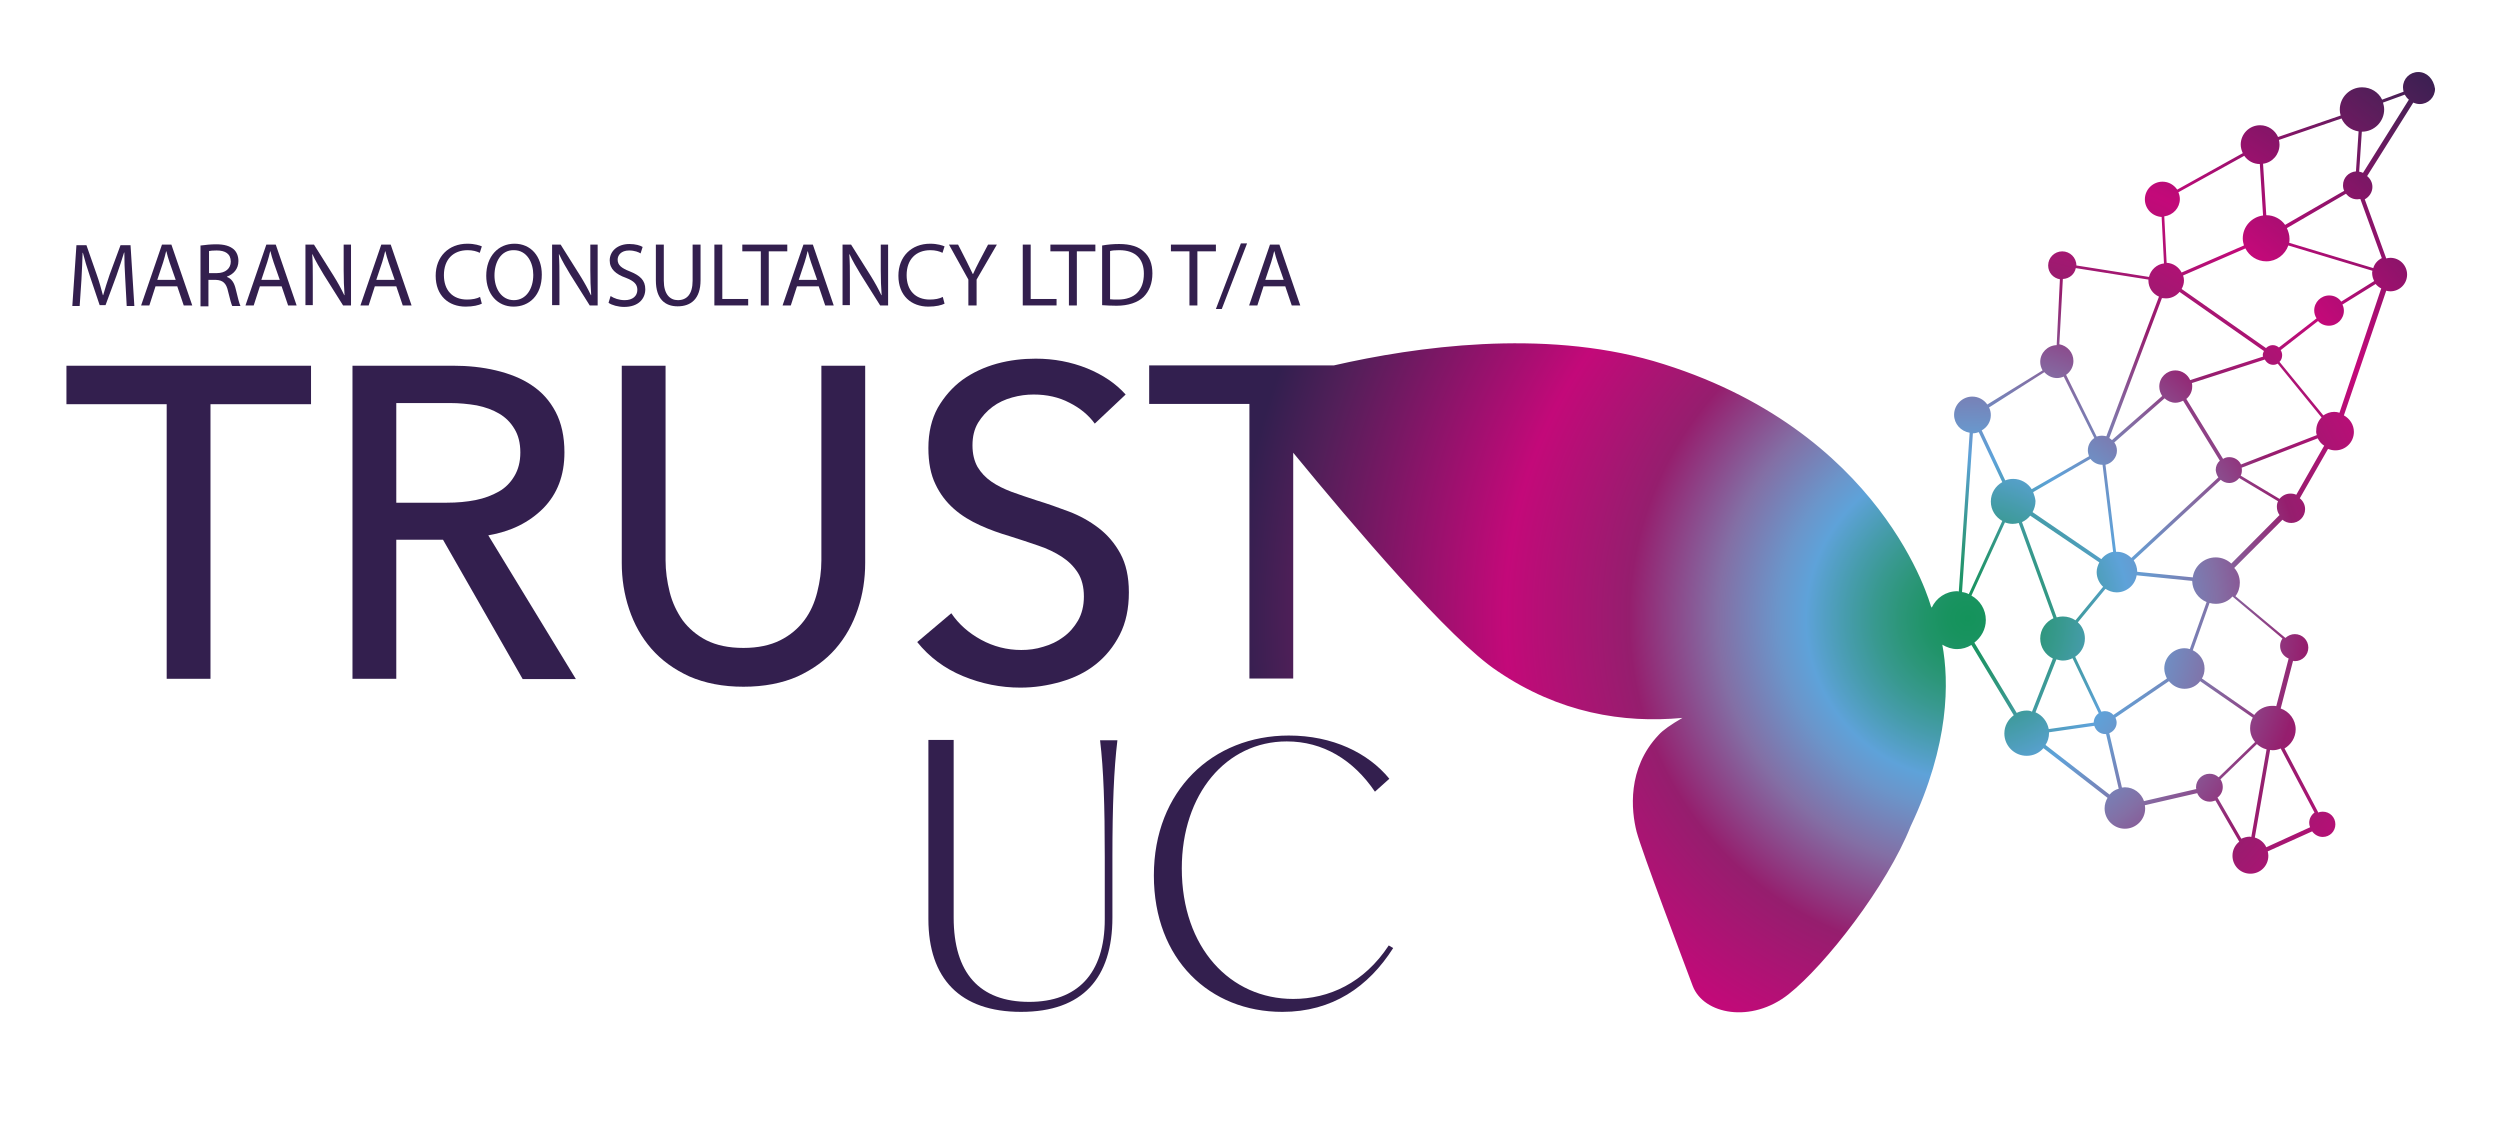 <?xml version="1.0" encoding="utf-8"?>
<!-- Generator: Adobe Illustrator 27.9.5, SVG Export Plug-In . SVG Version: 9.03 Build 54986)  -->
<svg version="1.1" id="Layer_1" xmlns="http://www.w3.org/2000/svg" xmlns:xlink="http://www.w3.org/1999/xlink" x="0px" y="0px"
	 viewBox="0 0 850.4 382.7" style="enable-background:new 0 0 850.4 382.7;" xml:space="preserve">
<style type="text/css">
	.st0{fill:#331F4E;}
	.st1{fill:url(#SVGID_1_);}
</style>
<g>
	<path class="st0" d="M315.8,312.6v-60.9h8.6v60.4c0,18.9,8.8,28.7,25.7,28.7c16.2,0,25.7-9.4,25.7-28.1v-21.2
		c0-17.5-0.4-29.7-1.6-39.7h5.9c-1.2,10-1.7,22.2-1.7,39.7v20.6c0,20.6-10.1,32.1-31.1,32.1C326.6,344.2,315.8,332.9,315.8,312.6z"
		/>
	<path class="st0" d="M392.5,297.8c0-28.9,20-47.6,45.9-47.6c14.9,0,27,5.9,34.2,14.7l-4.9,4.4c-7.4-10.9-17.7-17.1-30-17.1
		c-20.6,0-35.7,17.9-35.7,43.2c0,27,16.5,44.4,37.9,44.4c12.1,0,24.1-5.4,32.5-18.2l1.5,0.9c-8.4,13.2-20.7,21.7-37.7,21.7
		C411.5,344.2,392.5,326.4,392.5,297.8z"/>
</g>
<path class="st0" d="M71.6,230.9H56.7v-93.4H22.6v-13.1h83.2v13.1H71.6V230.9z"/>
<path class="st0" d="M134.8,230.9h-14.9V124.4h34.2c5.1,0,10,0.5,14.6,1.6c4.6,1.1,8.7,2.7,12.1,5c3.5,2.3,6.2,5.3,8.2,9.1
	c2,3.8,3,8.4,3,13.8c0,7.8-2.4,14.1-7.2,19c-4.8,4.8-11,7.9-18.7,9.2l29.8,48.9h-18.1l-27.1-47.4h-15.9V230.9z M134.8,171H152
	c3.5,0,6.8-0.3,9.8-0.9c3-0.6,5.6-1.6,7.9-2.9s4-3.1,5.3-5.3c1.3-2.2,2-4.8,2-8c0-3.2-0.7-5.9-2-8c-1.3-2.2-3-3.9-5.2-5.2
	c-2.2-1.3-4.7-2.2-7.6-2.8c-2.9-0.5-6-0.8-9.2-0.8h-18.2V171z"/>
<path class="st0" d="M252.9,233.6c-7,0-13.1-1.2-18.4-3.5c-5.2-2.4-9.5-5.5-12.9-9.4c-3.4-3.9-5.9-8.4-7.6-13.5
	c-1.7-5.1-2.5-10.3-2.5-15.7v-67.1h14.9v66.2c0,3.6,0.5,7.2,1.4,10.8c0.9,3.6,2.4,6.7,4.4,9.6c2.1,2.8,4.8,5.1,8.1,6.8
	c3.4,1.7,7.5,2.6,12.6,2.6c4.9,0,9.1-0.9,12.5-2.6c3.4-1.7,6.1-4,8.2-6.8c2.1-2.8,3.5-6,4.4-9.6c0.9-3.6,1.4-7.1,1.4-10.8v-66.2
	h14.9v67.1c0,5.4-0.8,10.7-2.5,15.7c-1.7,5.1-4.2,9.6-7.6,13.5c-3.4,3.9-7.7,7-12.9,9.4C266.1,232.4,259.9,233.6,252.9,233.6z"/>
<path class="st0" d="M372.4,144.1c-2.1-2.9-5-5.3-8.6-7.1c-3.6-1.9-7.7-2.8-12.2-2.8c-2.4,0-4.8,0.3-7.3,1c-2.5,0.7-4.7,1.7-6.7,3.2
	c-2,1.5-3.6,3.3-4.9,5.4c-1.3,2.2-1.9,4.7-1.9,7.7c0,2.9,0.6,5.3,1.7,7.3c1.2,2,2.7,3.6,4.7,5c2,1.4,4.3,2.5,6.9,3.5
	c2.7,1,5.5,1.9,8.5,2.9c3.6,1.1,7.3,2.4,11,3.8c3.7,1.4,7.1,3.3,10.1,5.6c3,2.3,5.5,5.2,7.4,8.7c1.9,3.5,2.9,7.8,2.9,13.2
	c0,5.5-1,10.3-3.1,14.4c-2.1,4.1-4.8,7.4-8.2,10.1c-3.4,2.7-7.3,4.6-11.8,5.9c-4.5,1.3-9.1,2-13.8,2c-6.7,0-13.2-1.3-19.5-3.9
	c-6.3-2.6-11.5-6.5-15.6-11.6l11.6-9.8c2.5,3.7,5.9,6.7,10.1,9c4.2,2.3,8.8,3.5,13.7,3.5c2.5,0,5-0.3,7.5-1.1
	c2.5-0.7,4.8-1.8,6.8-3.3c2.1-1.5,3.7-3.4,5-5.6c1.3-2.3,2-5,2-8.2c0-3.2-0.7-5.9-2-8c-1.4-2.2-3.2-4-5.5-5.5c-2.3-1.5-5-2.8-8-3.8
	c-3.1-1.1-6.3-2.1-9.7-3.2c-3.4-1-6.8-2.2-10.1-3.7c-3.3-1.5-6.3-3.3-8.9-5.6c-2.6-2.3-4.7-5-6.3-8.4c-1.6-3.3-2.4-7.4-2.4-12.3
	c0-5.3,1.1-9.9,3.2-13.7c2.2-3.8,5-7,8.4-9.5c3.5-2.5,7.4-4.3,11.7-5.5c4.4-1.2,8.8-1.7,13.2-1.7c6.2,0,12,1.1,17.5,3.3
	c5.4,2.2,9.8,5.2,13.1,8.9L372.4,144.1z"/>
<radialGradient id="SVGID_1_" cx="669.403" cy="210.345" r="249.099" gradientUnits="userSpaceOnUse">
	<stop  offset="1.240086e-03" style="stop-color:#14935B"/>
	<stop  offset="2.755791e-02" style="stop-color:#18935F"/>
	<stop  offset="5.886197e-02" style="stop-color:#209469"/>
	<stop  offset="9.271438e-02" style="stop-color:#2C9679"/>
	<stop  offset="0.128" style="stop-color:#38998F"/>
	<stop  offset="0.165" style="stop-color:#469CAB"/>
	<stop  offset="0.203" style="stop-color:#56A0CA"/>
	<stop  offset="0.221" style="stop-color:#5EA2D9"/>
	<stop  offset="0.26" style="stop-color:#6B95CA"/>
	<stop  offset="0.342" style="stop-color:#836FA5"/>
	<stop  offset="0.46" style="stop-color:#95206F"/>
	<stop  offset="0.462" style="stop-color:#951E6E"/>
	<stop  offset="0.632" style="stop-color:#C30979"/>
	<stop  offset="0.911" style="stop-color:#521F59"/>
	<stop  offset="1" style="stop-color:#321F4F"/>
</radialGradient>
<path class="st1" d="M822.6,24.5c-2.9,0-5.2,2.3-5.2,5.2c0,0.5,0.1,1,0.2,1.5l-7.3,2.7c-1.2-2.5-3.8-4.2-6.8-4.2
	c-4.2,0-7.6,3.4-7.6,7.6c0,0.7,0.1,1.3,0.3,2l-21.3,7.3c-1-2.3-3.4-4-6.1-4c-3.7,0-6.6,3-6.6,6.6c0,1,0.3,2,0.7,2.9l-22.3,12.4
	c-1.1-1.6-2.9-2.7-5-2.7c-3.3,0-6,2.7-6,6c0,3.2,2.5,5.8,5.7,6l0.8,15.8c-2.5,0.3-4.5,2.2-5.1,4.6l-24.7-3.9c0,0,0,0,0,0
	c0-2.7-2.2-4.8-4.8-4.8c-2.7,0-4.8,2.2-4.8,4.8c0,2.4,1.7,4.3,4,4.7l-1.1,22.4c-3.1,0.1-5.6,2.6-5.6,5.7c0,1,0.3,2,0.8,2.9
	L676,137.6c-1.1-1.6-3-2.7-5.1-2.7c-3.4,0-6.2,2.8-6.2,6.2c0,3.1,2.3,5.6,5.3,6.1l-3.7,54c-0.2,0-0.3-0.1-0.5-0.1
	c-3.9,0-7.2,2.3-8.7,5.6c-0.2-0.3-0.3-0.5-0.3-0.5s-16-60.4-94.4-83.4c-37.9-10.9-80.7-4.9-108.7,1.5h-62.8v13.1H425v93.4h14.9V154
	c20.2,24.6,53.3,63.6,69.5,74.3c20.9,14.2,42.7,17.8,62.9,15.9c-3.8,2.2-6.7,4.2-8.1,5.8c-10.8,11.4-9.3,25.8-7.5,32.9
	c1.9,7.1,15.5,42.8,19.1,52.5c3.7,9.7,20,12.8,32.6,2.8c12.6-10,33.5-36.9,41.5-57.1c13.3-28,13.1-49.3,10.8-61.8
	c1.5,0.9,3.2,1.5,5,1.5c1.8,0,3.4-0.5,4.9-1.4l14.4,23.9c-1.9,1.4-3.2,3.6-3.2,6.2c0,4.2,3.4,7.6,7.6,7.6c2.3,0,4.3-1,5.7-2.6
	l21.8,16.9c-0.6,1-1,2.3-1,3.6c0,3.8,3.1,6.9,6.9,6.9c3.8,0,6.9-3.1,6.9-6.9c0-0.4-0.1-0.8-0.1-1.1l17.8-4.1
	c0.7,1.7,2.3,2.9,4.3,2.9c0.7,0,1.3-0.2,1.9-0.4l8.1,14c-1.4,1.1-2.3,2.8-2.3,4.8c0,3.4,2.7,6.1,6.1,6.1c3.4,0,6.1-2.7,6.1-6.1
	c0-0.5-0.1-1-0.2-1.5l15.1-6.8c0.8,1.1,2.1,1.9,3.6,1.9c2.4,0,4.3-1.9,4.3-4.3c0-2.4-1.9-4.3-4.3-4.3c-0.5,0-1.1,0.1-1.5,0.3
	l-11.5-21.8c2.2-1.3,3.8-3.7,3.8-6.5c0-3.3-2.2-6.1-5.1-7.1l4.2-16.2c0.2,0,0.4,0.1,0.6,0.1c2.6,0,4.6-2.1,4.6-4.6
	c0-2.6-2.1-4.6-4.6-4.6c-1.2,0-2.3,0.5-3.2,1.3l-17-14.2c1-1.3,1.5-2.9,1.5-4.6c0-1.9-0.7-3.7-1.9-5l16.4-16.4
	c0.8,0.7,1.9,1.1,3,1.1c2.6,0,4.7-2.1,4.7-4.7c0-1.5-0.7-2.8-1.8-3.7l9.6-16.8c0.8,0.3,1.6,0.5,2.5,0.5c3.5,0,6.3-2.8,6.3-6.3
	c0-2.4-1.4-4.5-3.4-5.6l14.4-42.4c0.4,0.1,0.9,0.2,1.4,0.2c3.1,0,5.7-2.5,5.7-5.7c0-3.1-2.5-5.7-5.7-5.7c-0.5,0-1,0.1-1.4,0.2
	l-7.3-20.1c1.5-0.8,2.6-2.4,2.6-4.2c0-1.5-0.7-2.8-1.8-3.7l15.7-25c0.7,0.3,1.4,0.5,2.2,0.5c2.9,0,5.2-2.3,5.2-5.2
	C827.8,26.8,825.5,24.5,822.6,24.5z M775.4,49.2c0-0.6-0.1-1.1-0.2-1.6l21.3-7.3c1,2.3,3.2,4,5.8,4.4l-0.9,13.6
	c-2.5,0.2-4.4,2.2-4.4,4.7c0,0.7,0.1,1.3,0.4,1.9l-20.1,11.6c-1.4-2-3.8-3.3-6.4-3.3l-1.1-17.5C773,55.3,775.4,52.5,775.4,49.2z
	 M807.6,95.6l-11.2,7c-0.9-1.3-2.4-2.1-4.1-2.1c-2.8,0-5.1,2.3-5.1,5.1c0,1,0.3,1.9,0.8,2.7l-12.8,9.9c-0.6-0.5-1.3-0.8-2.1-0.8
	c-0.9,0-1.7,0.4-2.3,1l-28.7-20.1c0.5-0.9,0.8-1.9,0.8-2.9c0-0.6-0.1-1.1-0.3-1.7l21.2-9.2c1.3,2.6,4,4.4,7.1,4.4
	c3.5,0,6.4-2.3,7.5-5.4l28.6,8.6c0,0.2-0.1,0.4-0.1,0.6C806.9,93.9,807.2,94.8,807.6,95.6z M788.1,148l-25.8,10
	c-0.7-1.5-2.2-2.5-4-2.5c-0.8,0-1.5,0.2-2.1,0.6l-12.5-20.4c1.2-1,2-2.5,2-4.2c0-0.4,0-0.8-0.1-1.2l24.8-8c0.6,1.1,1.6,1.8,2.9,1.8
	c0.6,0,1.1-0.2,1.5-0.4l14.9,18.3c-1.1,1.1-1.8,2.7-1.8,4.3C787.8,146.9,787.9,147.5,788.1,148z M754.6,162.4L725,189.8
	c-1.3-1.3-3-2.1-4.9-2.1c-0.1,0-0.2,0-0.3,0l-3.6-29.6c2.2-0.5,3.9-2.5,3.9-4.8c0-1-0.3-2-0.9-2.8l17.1-15c1,0.9,2.3,1.5,3.7,1.5
	c0.9,0,1.8-0.3,2.6-0.7l12.5,20.4c-0.9,0.8-1.4,1.9-1.4,3.2C753.8,160.8,754.1,161.7,754.6,162.4z M750.6,204.8l-5.7,16
	c-0.6-0.2-1.2-0.3-1.8-0.3c-3.8,0-6.9,3.1-6.9,6.9c0,1.2,0.4,2.4,0.9,3.4l-18.2,12.4c-0.7-0.8-1.7-1.3-2.9-1.3
	c-0.4,0-0.8,0.1-1.2,0.2l-8.9-18.7c2-1.4,3.3-3.6,3.3-6.2c0-2.2-0.9-4.2-2.4-5.5l9.4-11.4c1.1,0.7,2.4,1.2,3.8,1.2
	c3.4,0,6.3-2.5,6.8-5.8l18.9,1.9c0,0,0,0,0,0.1C745.8,200.8,747.7,203.6,750.6,204.8z M691.6,167.4l19.5-11.3c0.9,1.2,2.4,2,4,2
	c0,0,0,0,0.1,0l3.6,29.6c-1.6,0.3-3.1,1.3-4,2.5l-23.4-16c0.6-1.1,1-2.4,1-3.8C692.3,169.5,692,168.4,691.6,167.4z M714.1,191.3
	c-0.5,1-0.9,2.1-0.9,3.3c0,2,0.9,3.8,2.2,5l-9.4,11.4c-1.2-0.8-2.7-1.3-4.3-1.3c-0.7,0-1.4,0.1-2.1,0.3l-11.8-32.4
	c1.1-0.5,2.1-1.3,2.8-2.2L714.1,191.3z M741.5,67.7c0-0.8-0.2-1.6-0.5-2.3L763.4,53c1.2,1.7,3.1,2.8,5.3,2.8l1.1,17.5
	c-3.9,0.5-6.9,3.8-6.9,7.8c0,0.9,0.2,1.7,0.4,2.4l-21.2,9.2c-1-1.9-2.9-3.2-5.1-3.3l-0.8-15.8C739.2,73.2,741.5,70.7,741.5,67.7z
	 M736.8,101.5c1.9,0,3.5-0.9,4.6-2.2l28.7,20.1c-0.2,0.4-0.4,0.9-0.4,1.4c0,0.2,0.1,0.3,0.1,0.5l-24.8,8c-0.8-1.9-2.8-3.3-5-3.3
	c-3,0-5.5,2.4-5.5,5.5c0,1.2,0.4,2.3,1,3.2l-17.1,15c-0.3-0.3-0.6-0.5-0.9-0.7l17.9-47.6C735.9,101.4,736.3,101.5,736.8,101.5z
	 M701.7,94.9c2.2-0.1,4-1.6,4.4-3.7l24.7,3.9c0,0.1,0,0.2,0,0.3c0,2.5,1.5,4.6,3.6,5.5l-17.9,47.5c-0.5-0.1-1-0.2-1.5-0.2
	c-0.6,0-1.2,0.1-1.8,0.3l-10.4-21c1.5-1,2.5-2.8,2.5-4.7c0-2.9-2.1-5.2-4.8-5.7L701.7,94.9z M677.2,141.2c0-0.9-0.2-1.8-0.6-2.6
	l18.8-12c1.1,1.2,2.6,2,4.3,2c0.8,0,1.6-0.2,2.3-0.5l10.4,20.9c-1.3,0.9-2.2,2.4-2.2,4.2c0,0.7,0.2,1.4,0.4,2l-19.5,11.2
	c-1.3-2.1-3.7-3.5-6.3-3.5c-1,0-1.9,0.2-2.7,0.5l-8-17C675.9,145.4,677.2,143.5,677.2,141.2z M667.4,201.4l3.7-54
	c0.7,0,1.4-0.2,2-0.4l8,17c-2.3,1.3-3.9,3.7-3.9,6.6c0,2.9,1.6,5.3,3.9,6.6l-11.4,24.9C669,201.7,668.2,201.5,667.4,201.4z
	 M689.4,241.7c-1.2,0-2.4,0.3-3.4,0.8l-14.4-23.9c2.3-1.8,3.9-4.5,3.9-7.7c0-3.6-2-6.7-4.9-8.3l11.4-24.9c0.8,0.3,1.7,0.5,2.6,0.5
	c0.7,0,1.4-0.1,2.1-0.3l11.8,32.4c-2.6,1.2-4.5,3.8-4.5,6.9c0,3,1.8,5.6,4.3,6.8l-7.1,18.1C690.7,241.8,690.1,241.7,689.4,241.7z
	 M692.4,242.3l7.1-18c0.7,0.2,1.5,0.4,2.2,0.4c1.2,0,2.3-0.3,3.3-0.8l8.9,18.7c-1,0.7-1.7,1.9-1.7,3.2c0,0,0,0,0,0l-15.3,2.2
	C696.4,245.4,694.7,243.3,692.4,242.3z M717.6,270.3l-21.8-16.9c0.8-1.2,1.2-2.6,1.2-4.1c0-0.1,0-0.1,0-0.2l15.4-2.2
	c0.5,1.6,1.9,2.8,3.7,2.8c0.1,0,0.2,0,0.3,0l4.3,18.6C719.5,268.6,718.4,269.3,717.6,270.3z M751.6,263.2c-2.5,0-4.6,2.1-4.6,4.6
	c0,0.2,0,0.4,0.1,0.6l-17.8,4.1c-0.9-2.7-3.5-4.7-6.5-4.7c-0.3,0-0.7,0.1-1,0.1l-4.3-18.5c1.5-0.6,2.5-2,2.5-3.6
	c0-0.6-0.2-1.2-0.4-1.7l18.2-12.4c1.3,1.6,3.2,2.6,5.3,2.6c2.2,0,4.1-1,5.3-2.6l17.9,12.4c-0.6,1.1-0.9,2.3-0.9,3.6
	c0,1.8,0.6,3.4,1.7,4.7l-12.4,12C753.8,263.6,752.8,263.2,751.6,263.2z M765.3,284.6c-1,0-2,0.3-2.9,0.7l-8.1-14
	c1.1-0.8,1.8-2.1,1.8-3.6c0-1-0.3-1.9-0.8-2.6l12.4-12c0.9,0.8,2,1.5,3.3,1.8l-5.2,29.8C765.7,284.7,765.5,284.6,765.3,284.6z
	 M775.8,254.6l11.5,21.8c-1.1,0.8-1.8,2.1-1.8,3.5c0,0.5,0.1,1,0.3,1.5l-14.9,6.8c-0.7-1.6-2.2-2.8-3.9-3.3l5.2-29.8
	c0.3,0,0.5,0.1,0.8,0.1C774,255.2,774.9,255,775.8,254.6z M776.4,217.2c-0.5,0.7-0.8,1.6-0.8,2.5c0,2,1.2,3.6,2.9,4.3l-4.2,16.2
	c-0.4-0.1-0.9-0.1-1.4-0.1c-2.5,0-4.7,1.2-6.1,3.1L749,230.8c0.6-1,0.9-2.1,0.9-3.4c0-2.8-1.7-5.1-4-6.2l5.7-16.1
	c0.7,0.2,1.3,0.3,2.1,0.3c2.3,0,4.3-0.9,5.7-2.5L776.4,217.2z M759,191.7c-1.4-1.3-3.3-2.1-5.3-2.1c-4,0-7.3,3-7.8,6.8l-18.9-1.9
	c0-1.4-0.5-2.8-1.2-3.9l29.6-27.4c0.8,0.7,1.8,1.1,2.9,1.1c1.4,0,2.6-0.7,3.4-1.7l13.2,7.9c-0.3,0.6-0.4,1.2-0.4,1.9
	c0,1,0.3,2,0.9,2.8L759,191.7z M781.1,168.3c-0.6-0.3-1.3-0.4-2-0.4c-1.5,0-2.8,0.7-3.7,1.8l-13.2-7.9c0.3-0.6,0.4-1.2,0.4-1.9
	c0-0.3,0-0.6-0.1-0.8l25.9-10c0.5,1,1.2,1.9,2.2,2.5L781.1,168.3z M795.8,140.4c-0.6-0.2-1.2-0.3-1.8-0.3c-1.4,0-2.6,0.5-3.7,1.2
	l-14.9-18.2c0.6-0.6,0.9-1.4,0.9-2.3c0-0.6-0.2-1.2-0.5-1.7l12.7-9.9c0.9,1,2.2,1.6,3.7,1.6c2.8,0,5.1-2.3,5.1-5.1
	c0-0.8-0.2-1.5-0.5-2.1l11.3-7c0.5,0.6,1.2,1.2,1.9,1.5L795.8,140.4z M810.2,87.8c-1.4,0.7-2.5,1.9-2.9,3.4l-28.6-8.6
	c0.1-0.5,0.1-0.9,0.1-1.4c0-1.3-0.4-2.5-0.9-3.6L798,65.9c0.9,1.1,2.2,1.9,3.8,1.9c0.4,0,0.7-0.1,1.1-0.1L810.2,87.8z M803.8,58.8
	c-0.4-0.2-0.8-0.3-1.3-0.4l0.9-13.6c0,0,0,0,0,0c4.2,0,7.6-3.4,7.6-7.6c0-0.8-0.2-1.6-0.4-2.3l7.4-2.7c0.4,0.7,0.8,1.2,1.4,1.7
	L803.8,58.8z"/>
<g>
	<path class="st0" d="M42.6,94.8c-0.2-2.9-0.3-6.4-0.3-8.9h-0.1c-0.7,2.4-1.6,5-2.6,7.9l-3.7,10h-2L30.6,94c-1-2.9-1.8-5.6-2.4-8
		h-0.1c-0.1,2.6-0.2,6-0.4,9.2l-0.6,8.9h-2.5l1.4-20.7h3.4l3.5,10c0.9,2.5,1.5,4.8,2.1,7h0.1c0.6-2.1,1.3-4.4,2.2-7l3.7-10h3.4
		l1.3,20.7h-2.6L42.6,94.8z"/>
	<path class="st0" d="M52.9,97.4l-2.1,6.5H48l7.1-20.7h3.2l7.1,20.7h-2.9l-2.2-6.5H52.9z M59.8,95.3l-2.1-6
		c-0.5-1.4-0.8-2.6-1.1-3.8h-0.1c-0.3,1.2-0.6,2.5-1,3.7l-2,6H59.8z"/>
	<path class="st0" d="M68.4,83.5c1.4-0.2,3.3-0.4,5.1-0.4c2.9,0,4.7,0.6,6,1.7c1,0.9,1.6,2.3,1.6,4c0,2.7-1.7,4.5-3.9,5.3v0.1
		c1.6,0.6,2.5,2,3,4.2c0.7,2.9,1.2,4.9,1.6,5.7h-2.8c-0.3-0.6-0.8-2.4-1.4-4.9c-0.6-2.9-1.8-3.9-4.2-4h-2.5v9h-2.7V83.5z M71.1,92.9
		h2.7c2.9,0,4.7-1.6,4.7-3.9c0-2.7-1.9-3.8-4.8-3.8c-1.3,0-2.2,0.1-2.6,0.2V92.9z"/>
	<path class="st0" d="M88.4,97.4l-2.1,6.5h-2.8l7.1-20.7h3.2l7.1,20.7H98l-2.2-6.5H88.4z M95.2,95.3l-2.1-6
		c-0.5-1.4-0.8-2.6-1.1-3.8h-0.1c-0.3,1.2-0.6,2.5-1,3.7l-2,6H95.2z"/>
	<path class="st0" d="M103.9,103.9V83.2h2.9l6.6,10.5c1.5,2.4,2.7,4.6,3.7,6.7l0.1,0c-0.2-2.8-0.3-5.3-0.3-8.5v-8.7h2.5v20.7h-2.7
		l-6.6-10.5c-1.4-2.3-2.8-4.7-3.8-6.9l-0.1,0c0.2,2.6,0.2,5.1,0.2,8.5v8.8H103.9z"/>
	<path class="st0" d="M127.5,97.4l-2.1,6.5h-2.8l7.1-20.7h3.2l7.1,20.7H137l-2.2-6.5H127.5z M134.3,95.3l-2.1-6
		c-0.5-1.4-0.8-2.6-1.1-3.8h-0.1c-0.3,1.2-0.6,2.5-1,3.7l-2,6H134.3z"/>
	<path class="st0" d="M163.9,103.3c-1,0.5-2.9,1-5.5,1c-5.8,0-10.2-3.7-10.2-10.5c0-6.5,4.4-10.9,10.8-10.9c2.5,0,4.2,0.6,4.9,0.9
		l-0.7,2.2c-1-0.5-2.4-0.9-4.1-0.9c-4.9,0-8.1,3.1-8.1,8.5c0,5.1,2.9,8.3,7.9,8.3c1.7,0,3.3-0.3,4.4-0.9L163.9,103.3z"/>
	<path class="st0" d="M184.3,93.4c0,7.1-4.3,10.9-9.6,10.9c-5.5,0-9.3-4.3-9.3-10.5c0-6.6,4.1-10.9,9.6-10.9
		C180.6,82.9,184.3,87.2,184.3,93.4z M168.2,93.7c0,4.5,2.4,8.4,6.6,8.4c4.2,0,6.6-3.9,6.6-8.6c0-4.1-2.1-8.4-6.6-8.4
		C170.4,85,168.2,89.2,168.2,93.7z"/>
	<path class="st0" d="M187.8,103.9V83.2h2.9l6.6,10.5c1.5,2.4,2.7,4.6,3.7,6.7l0.1,0c-0.2-2.8-0.3-5.3-0.3-8.5v-8.7h2.5v20.7h-2.7
		L194,93.4c-1.4-2.3-2.8-4.7-3.8-6.9l-0.1,0c0.2,2.6,0.2,5.1,0.2,8.5v8.8H187.8z"/>
	<path class="st0" d="M207.7,100.7c1.2,0.8,2.9,1.4,4.8,1.4c2.7,0,4.3-1.4,4.3-3.5c0-1.9-1.1-3-3.9-4.1c-3.4-1.2-5.5-3-5.5-5.9
		c0-3.2,2.7-5.6,6.7-5.6c2.1,0,3.7,0.5,4.5,1l-0.7,2.2c-0.6-0.4-2-1-3.9-1c-2.8,0-3.9,1.7-3.9,3.1c0,1.9,1.3,2.9,4.1,4
		c3.5,1.4,5.3,3,5.3,6.1c0,3.2-2.3,6-7.2,6c-2,0-4.2-0.6-5.3-1.4L207.7,100.7z"/>
	<path class="st0" d="M225.8,83.2v12.3c0,4.6,2.1,6.6,4.8,6.6c3,0,5-2,5-6.6V83.2h2.7v12.1c0,6.4-3.3,8.9-7.8,8.9
		c-4.2,0-7.4-2.4-7.4-8.8V83.2H225.8z"/>
	<path class="st0" d="M243,83.2h2.7v18.5h8.8v2.2H243V83.2z"/>
	<path class="st0" d="M258.8,85.5h-6.3v-2.3h15.3v2.3h-6.3v18.4h-2.7V85.5z"/>
	<path class="st0" d="M271.1,97.4l-2.1,6.5h-2.8l7.1-20.7h3.2l7.1,20.7h-2.9l-2.2-6.5H271.1z M278,95.3l-2.1-6
		c-0.5-1.4-0.8-2.6-1.1-3.8h-0.1c-0.3,1.2-0.6,2.5-1,3.7l-2,6H278z"/>
	<path class="st0" d="M286.6,103.9V83.2h2.9l6.6,10.5c1.5,2.4,2.7,4.6,3.7,6.7l0.1,0c-0.2-2.8-0.3-5.3-0.3-8.5v-8.7h2.5v20.7h-2.7
		l-6.6-10.5c-1.4-2.3-2.8-4.7-3.8-6.9l-0.1,0c0.2,2.6,0.2,5.1,0.2,8.5v8.8H286.6z"/>
	<path class="st0" d="M321.3,103.3c-1,0.5-2.9,1-5.5,1c-5.8,0-10.2-3.7-10.2-10.5c0-6.5,4.4-10.9,10.8-10.9c2.5,0,4.2,0.6,4.9,0.9
		l-0.7,2.2c-1-0.5-2.4-0.9-4.1-0.9c-4.9,0-8.1,3.1-8.1,8.5c0,5.1,2.9,8.3,7.9,8.3c1.7,0,3.3-0.3,4.4-0.9L321.3,103.3z"/>
	<path class="st0" d="M329.4,103.9v-8.8l-6.6-11.9h3.1l2.9,5.7c0.8,1.6,1.4,2.8,2.1,4.3h0.1c0.6-1.4,1.3-2.7,2.1-4.3l3-5.7h3
		l-6.9,11.9v8.8H329.4z"/>
	<path class="st0" d="M347.9,83.2h2.7v18.5h8.8v2.2h-11.5V83.2z"/>
	<path class="st0" d="M363.6,85.5h-6.3v-2.3h15.3v2.3h-6.3v18.4h-2.7V85.5z"/>
	<path class="st0" d="M375,83.5c1.6-0.3,3.6-0.5,5.7-0.5c3.8,0,6.6,0.9,8.4,2.6c1.9,1.7,2.9,4.1,2.9,7.4c0,3.4-1.1,6.1-3,8
		c-2,1.9-5.2,3-9.2,3c-1.9,0-3.5-0.1-4.9-0.2V83.5z M377.6,101.8c0.7,0.1,1.7,0.1,2.7,0.1c5.7,0,8.8-3.2,8.8-8.8c0-4.9-2.7-8-8.4-8
		c-1.4,0-2.4,0.1-3.1,0.3V101.8z"/>
	<path class="st0" d="M404.6,85.5h-6.3v-2.3h15.3v2.3h-6.3v18.4h-2.7V85.5z"/>
	<path class="st0" d="M413.6,105.1l8.5-22.3h2.1l-8.6,22.3H413.6z"/>
	<path class="st0" d="M429.8,97.4l-2.1,6.5h-2.8l7.1-20.7h3.2l7.1,20.7h-2.9l-2.2-6.5H429.8z M436.7,95.3l-2.1-6
		c-0.5-1.4-0.8-2.6-1.1-3.8h-0.1c-0.3,1.2-0.6,2.5-1,3.7l-2,6H436.7z"/>
</g>
</svg>
